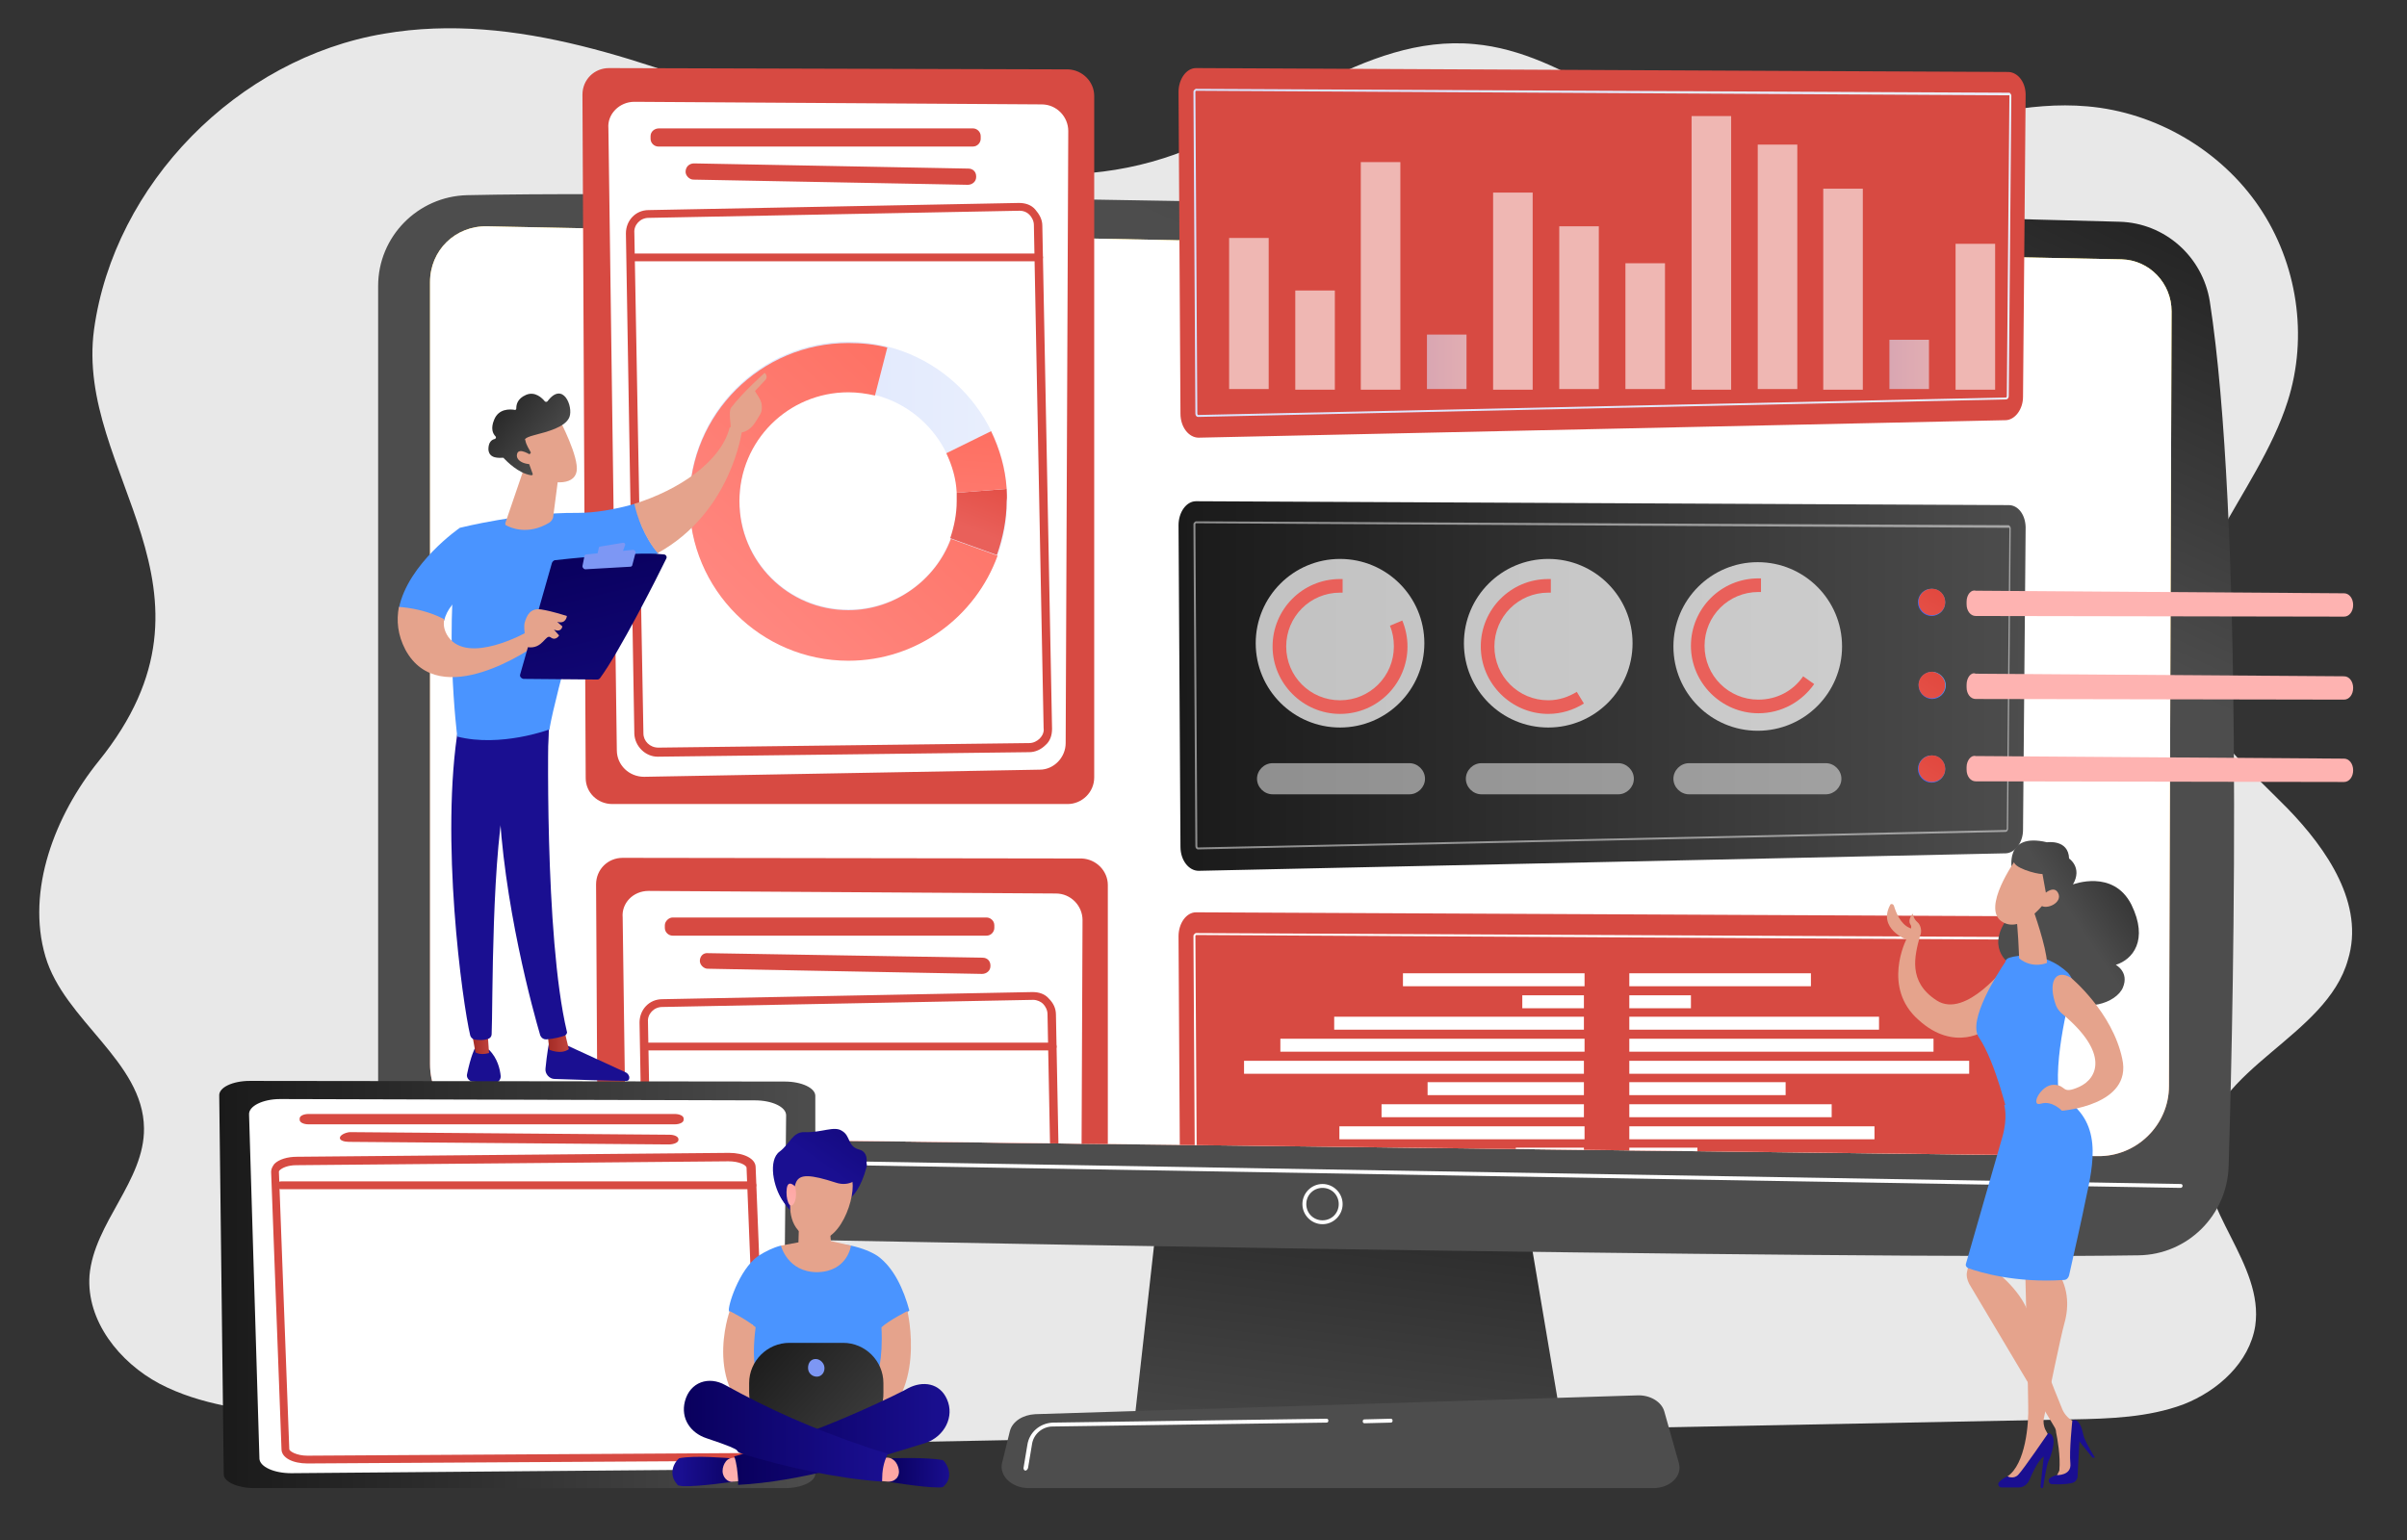<?xml version="1.0" encoding="utf-8"?>
<!-- Generator: Adobe Illustrator 26.0.3, SVG Export Plug-In . SVG Version: 6.00 Build 0)  -->
<svg version="1.1" xmlns="http://www.w3.org/2000/svg" xmlns:xlink="http://www.w3.org/1999/xlink" x="0px" y="0px" width="371.1px"
	 height="237.5px" viewBox="0 0 371.1 237.5" style="enable-background:new 0 0 371.1 237.5;" xml:space="preserve">
<rect x="0" y="0" width="371.1" height="237.5" fill="#333333" stroke="none"/>
<style type="text/css">
	.st0{fill:#E8E8E8;}
	.st1{opacity:0.72;}
	.st2{fill:url(#SVGID_1_);}
	.st3{opacity:0.86;fill:#FFFFFF;}
	.st4{fill:url(#SVGID_00000098216668485924579130000014801694254167568256_);}
	.st5{fill:url(#SVGID_00000146486391752404315940000018240996887578495626_);}
	.st6{fill:url(#SVGID_00000054248817232477139660000014137070038468306571_);}
	.st7{fill:#FFFFFF;}
	.st8{fill:#D74A42;}
	.st9{fill:url(#SVGID_00000101809469148424431600000014621265078342816432_);}
	.st10{opacity:0.6;}
	.st11{fill:url(#SVGID_00000039121557249854458220000013482536528780502701_);}
	.st12{fill:url(#SVGID_00000016771387803126441280000018380913473800109208_);}
	.st13{fill:url(#SVGID_00000067921960199926398200000016554790503268583347_);}
	.st14{opacity:0.5;fill:#FFFFFF;}
	.st15{opacity:0.73;fill:#FFFFFF;}
	.st16{fill:url(#SVGID_00000095310044504463866280000003493463963060600194_);}
	.st17{fill:url(#SVGID_00000081621323171112292500000017501480267827967919_);}
	.st18{fill:url(#SVGID_00000056399428042066054440000015270004461385947028_);}
	.st19{fill:url(#SVGID_00000013915626251301995030000008370385060150438324_);}
	.st20{fill:url(#SVGID_00000165923292118964336400000014032077618889730749_);}
	.st21{fill:url(#SVGID_00000059269302662956491520000014219579529764204470_);}
	.st22{fill:url(#SVGID_00000067232479216475832170000015949595458788543135_);}
	.st23{clip-path:url(#SVGID_00000000187881107435441310000002545964404806491804_);}
	.st24{fill:url(#SVGID_00000003818875744129711220000010333106911694280623_);}
	.st25{fill:url(#SVGID_00000007396203328791490720000016044962775541530773_);}
	.st26{fill:url(#SVGID_00000023976163709138018830000009846530927068356523_);}
	.st27{fill:url(#SVGID_00000128470114870248617220000009252782919633244051_);}
	.st28{fill:url(#SVGID_00000101803281241792304150000012340503976809096880_);}
	.st29{fill:url(#SVGID_00000100350537312354789120000007893846179709149370_);}
	.st30{fill:url(#SVGID_00000128485069601916263370000014600690195405834657_);}
	.st31{fill:url(#SVGID_00000172439614385487117620000009889955331465103295_);}
	.st32{fill:url(#SVGID_00000183250072199920315410000012451683384651816857_);}
	.st33{fill:url(#SVGID_00000025430532412034501250000001725645819141740734_);}
	.st34{fill:#E5A38C;}
	.st35{fill:url(#SVGID_00000130635690420717449170000005521104492643677342_);}
	.st36{fill:#4A94FF;}
	.st37{fill:url(#SVGID_00000087403798255015021570000001944494386449506984_);}
	.st38{fill:url(#SVGID_00000165937322487324958940000012445901426251234959_);}
	.st39{fill:url(#SVGID_00000049184936444781968320000004769247201953371298_);}
	.st40{fill:url(#SVGID_00000081644024217370582490000008377175907840396688_);}
	.st41{fill:url(#SVGID_00000158027243046886895060000015400607517606742207_);}
	.st42{fill:url(#SVGID_00000026863826433784516470000017218749102850759347_);}
	.st43{fill:url(#SVGID_00000125603900596737114990000003445860878246860729_);}
	.st44{fill:url(#SVGID_00000126285840562721585900000005856078238073780124_);}
	.st45{fill:url(#SVGID_00000094611693276688220380000017871663766687412152_);}
	.st46{fill:url(#SVGID_00000176753357680658936180000008864613633648071813_);}
	.st47{fill:#7D97F4;}
	.st48{fill:url(#SVGID_00000132063789323307877470000005916574651767095442_);}
	.st49{fill:url(#SVGID_00000131361001326554199610000015784783793219229830_);}
	.st50{fill:url(#SVGID_00000052809868702431844650000000445300826558151065_);}
	.st51{fill:url(#SVGID_00000008838015981533674560000012462601230619545500_);}
	.st52{fill:url(#SVGID_00000108306137071363776390000017945072632601348490_);}
	.st53{fill:url(#SVGID_00000027591026720043686610000013477986681586918817_);}
	.st54{fill:url(#SVGID_00000032642036642122471370000018194552778826955164_);}
	.st55{fill:url(#SVGID_00000168814403342833072720000015014865117392035992_);}
	.st56{fill:url(#SVGID_00000020370617030221333210000009691037839839153033_);}
	.st57{fill:url(#SVGID_00000173130249529444493380000010694413779169254819_);}
	.st58{fill:url(#SVGID_00000050631451789140108520000018094835707149479063_);}
	.st59{fill:url(#SVGID_00000036234530221321794410000005372338577745518215_);}
</style>
<g id="Background">
</g>
<g id="Illustration">
	<g>
		<path class="st0" d="M352.7,124.7c-6.2-6.3-13.5-12.4-15.4-21C334,89,348.1,76.4,352.7,61.9c3.2-10,1.5-21.3-4.4-30
			c-5.9-8.7-15.9-14.6-26.5-15.5c-18.2-1.6-36.1,10.4-54.1,6.9c-14.4-2.8-25.8-15.2-40.4-16.5c-17.2-1.6-31.5,12.4-47.9,17.6
			c-19.6,6.3-40.9-0.3-60.2-7.5C99.9,9.8,79.6,1.7,59.2,5.2C36.6,9,17.6,28.4,14.5,50.8c-3,22.2,22.2,40,0.7,66.6
			c-6.7,8.3-11.2,19.9-8.2,30.1c2.9,9.9,15.1,16.2,15.2,26.5c0.1,8.1-7.7,14.6-8.4,22.7c-0.5,7,4.6,13.4,10.8,16.7
			c6.3,3.3,13.5,4.1,20.6,4.9l-2.1,2.2c35.6,3.1,71.5,2.4,107.2,1.7c56.4-1.1,112.8-2.2,169.2-3.3c5.8-0.1,11.7-0.3,17.1-2.3
			c5.4-2.1,10.2-6.5,11.1-12.1c1.4-9.6-8.8-17.9-7.9-27.5c1.2-12.3,18.9-17.1,22.2-29C364.6,139.5,358.8,131,352.7,124.7z"/>
		<g class="st1">
			
				<linearGradient id="SVGID_1_" gradientUnits="userSpaceOnUse" x1="5279.934" y1="1809.83" x2="5368.815" y2="1809.83" gradientTransform="matrix(-0.558 -0.83 -0.83 0.558 4743.478 3489.519)">
				<stop  offset="0" style="stop-color:#A737D5"/>
				<stop  offset="1" style="stop-color:#EF497A"/>
			</linearGradient>
			<path class="st2" d="M293.5,14.2c4.7,14.2,28.9,97.7-45.4,134.5c0,0-30.1-50.9,43.3-135C292,13.1,293.2,13.3,293.5,14.2z"/>
			<path class="st3" d="M288.9,28.5c-0.4,4.8-0.8,9.5-1.4,14.3c-0.5,4.7-1.1,9.5-1.7,14.2c-1.2,9.5-2.7,18.9-4.4,28.3
				c-1.8,9.4-3.8,18.7-6.3,28c-1.3,4.6-2.7,9.2-4.3,13.7c-1.6,4.5-3.4,9-5.5,13.3c-0.2,0.3-0.5,0.4-0.9,0.3
				c-0.3-0.2-0.4-0.5-0.3-0.9l0,0l0,0c2.1-4.2,3.9-8.6,5.5-13.1c1.6-4.5,3.1-9,4.3-13.6c2.6-9.2,4.7-18.5,6.5-27.8
				c1.8-9.4,3.3-18.8,4.6-28.2c0.7-4.7,1.2-9.5,1.8-14.2c0.5-4.7,1-9.5,1.4-14.2l0,0c0-0.1,0.1-0.3,0.3-0.2
				C288.8,28.2,289,28.4,288.9,28.5z"/>
		</g>
		<g>
			
				<linearGradient id="SVGID_00000144323441731330222800000002756732245406764170_" gradientUnits="userSpaceOnUse" x1="214.331" y1="163.315" x2="205.913" y2="232.638">
				<stop  offset="0" style="stop-color:#1A1A1A"/>
				<stop  offset="1" style="stop-color:#4D4D4D"/>
			</linearGradient>
			<polygon style="fill:url(#SVGID_00000144323441731330222800000002756732245406764170_);" points="180.6,168.2 174.9,219.1 
				240.7,219.1 232.1,168.2 			"/>
			
				<linearGradient id="SVGID_00000063605338468889145960000008652887609602185908_" gradientUnits="userSpaceOnUse" x1="260.44" y1="-16.735" x2="226.769" y2="56.055">
				<stop  offset="0" style="stop-color:#1A1A1A"/>
				<stop  offset="1" style="stop-color:#4D4D4D"/>
			</linearGradient>
			<path style="fill:url(#SVGID_00000063605338468889145960000008652887609602185908_);" d="M58.3,44.1V171c0,10.4,8.3,19,18.8,19.2
				c46.4,1.2,208.5,4.1,252.6,3.4c7.6-0.1,13.7-6.2,13.9-13.8c0.9-29.5,2.2-100.4-2.9-133.3c-1.1-6.9-6.9-12.1-13.9-12.3
				C288,33.1,116.1,29.1,72,30.1C64.4,30.3,58.3,36.5,58.3,44.1z"/>
			
				<linearGradient id="SVGID_00000007388627331502478770000001110597470265763500_" gradientUnits="userSpaceOnUse" x1="217.539" y1="-3.87" x2="175.732" y2="261.512">
				<stop  offset="0" style="stop-color:#FDF53F"/>
				<stop  offset="1" style="stop-color:#D93C65"/>
			</linearGradient>
			<path style="fill:url(#SVGID_00000007388627331502478770000001110597470265763500_);" d="M66.3,43.5v120.6
				c0,6.1,4.9,11.1,11,11.2l246.1,3c6,0.1,11-4.8,11-10.8l0.4-119.5c0-4.3-3.4-7.9-7.7-8L75.1,34.9C70.2,34.8,66.3,38.6,66.3,43.5z"
				/>
			<path class="st7" d="M336.2,183.2C336.2,183.2,336.2,183.2,336.2,183.2l-269.9-4.6c-0.2,0-0.3-0.1-0.3-0.3c0-0.2,0.1-0.3,0.3-0.3
				l269.9,4.6c0.2,0,0.3,0.1,0.3,0.3C336.5,183,336.4,183.2,336.2,183.2z"/>
			<path class="st7" d="M66.3,43.5v120.6c0,6.1,4.9,11.1,11,11.2l246.1,3c6,0.1,11-4.8,11-10.8l0.4-119.5c0-4.3-3.4-7.9-7.7-8
				L75.1,34.9C70.2,34.8,66.3,38.6,66.3,43.5z"/>
			<g>
				<path class="st7" d="M203.9,188.8c-1.7,0-3.1-1.4-3.1-3.1c0-1.7,1.4-3.1,3.1-3.1c1.7,0,3.1,1.4,3.1,3.1
					C207,187.4,205.6,188.8,203.9,188.8z M203.9,183.2c-1.4,0-2.5,1.1-2.5,2.5c0,1.4,1.1,2.5,2.5,2.5c1.4,0,2.5-1.1,2.5-2.5
					C206.4,184.3,205.3,183.2,203.9,183.2z"/>
			</g>
			<g>
				<path class="st8" d="M309.7,11.1l-125.3-0.6c-1.5,0-2.7,1.7-2.7,3.7l0.3,49.6c0,2.1,1.3,3.7,2.8,3.7l124.5-2.7
					c1.4-0.1,2.6-1.7,2.6-3.6l0.4-46.3C312.4,12.8,311.2,11.2,309.7,11.1z"/>
				
					<linearGradient id="SVGID_00000002358706049500411570000015167465053414020225_" gradientUnits="userSpaceOnUse" x1="183.968" y1="39.001" x2="310.054" y2="39.001">
					<stop  offset="0" style="stop-color:#DAE3FE"/>
					<stop  offset="1" style="stop-color:#E9EFFD"/>
				</linearGradient>
				<path style="fill:url(#SVGID_00000002358706049500411570000015167465053414020225_);" d="M184.7,64.3c-0.2,0-0.4-0.2-0.4-0.5
					L184,14.2c0-0.1,0-0.2,0.1-0.3c0.1-0.1,0.2-0.2,0.3-0.2l125.3,0.6c0.1,0,0.2,0,0.3,0.2c0.1,0.1,0.1,0.2,0.1,0.3l-0.4,46.3
					c0,0.3-0.2,0.5-0.4,0.5h0L184.7,64.3z M184.4,14C184.4,14,184.4,14,184.4,14c-0.1,0.1-0.1,0.1-0.1,0.2l0.3,49.6
					c0,0.1,0.1,0.2,0.1,0.2l124.6-2.7c0,0,0.1-0.1,0.1-0.2l0.4-46.3c0-0.1,0-0.1,0-0.1c0,0,0,0,0,0L184.4,14z"/>
				<g class="st10">
					<rect x="189.5" y="36.7" class="st7" width="6.1" height="23.3"/>
					<rect x="199.7" y="44.8" class="st7" width="6.1" height="15.3"/>
					<rect x="209.8" y="25" class="st7" width="6.1" height="35.1"/>
					
						<linearGradient id="SVGID_00000093866180710040766970000001595883747257321088_" gradientUnits="userSpaceOnUse" x1="220.034" y1="55.832" x2="226.13" y2="55.832">
						<stop  offset="0" style="stop-color:#DAE3FE"/>
						<stop  offset="1" style="stop-color:#E9EFFD"/>
					</linearGradient>
					
						<rect x="220" y="51.6" style="fill:url(#SVGID_00000093866180710040766970000001595883747257321088_);" width="6.1" height="8.4"/>
					<rect x="230.2" y="29.7" class="st7" width="6.1" height="30.4"/>
					<rect x="240.4" y="34.9" class="st7" width="6.1" height="25.1"/>
					<rect x="250.6" y="40.6" class="st7" width="6.1" height="19.4"/>
					<rect x="260.8" y="17.9" class="st7" width="6.1" height="42.2"/>
					<rect x="271" y="22.3" class="st7" width="6.1" height="37.7"/>
					<rect x="281.1" y="29.1" class="st7" width="6.1" height="31"/>
					
						<linearGradient id="SVGID_00000050624493882563219840000011256730888081778096_" gradientUnits="userSpaceOnUse" x1="291.334" y1="56.223" x2="297.43" y2="56.223">
						<stop  offset="0" style="stop-color:#DAE3FE"/>
						<stop  offset="1" style="stop-color:#E9EFFD"/>
					</linearGradient>
					
						<rect x="291.3" y="52.4" style="fill:url(#SVGID_00000050624493882563219840000011256730888081778096_);" width="6.1" height="7.6"/>
					<rect x="301.5" y="37.6" class="st7" width="6.1" height="22.5"/>
				</g>
			</g>
			<g>
				
					<linearGradient id="SVGID_00000162322313386950131680000002975806765259692952_" gradientUnits="userSpaceOnUse" x1="181.674" y1="105.711" x2="312.349" y2="105.711">
					<stop  offset="0" style="stop-color:#1A1A1A"/>
					<stop  offset="1" style="stop-color:#4D4D4D"/>
				</linearGradient>
				<path style="fill:url(#SVGID_00000162322313386950131680000002975806765259692952_);" d="M309.7,77.9l-125.3-0.6
					c-1.5,0-2.7,1.7-2.7,3.7l0.3,49.6c0,2.1,1.3,3.7,2.8,3.7l124.5-2.7c1.4-0.1,2.6-1.7,2.6-3.6l0.4-46.3
					C312.4,79.5,311.2,77.9,309.7,77.9z"/>
				<path class="st14" d="M184.7,131c-0.2,0-0.4-0.2-0.4-0.5L184,80.9c0-0.1,0-0.2,0.1-0.3c0.1-0.1,0.2-0.2,0.3-0.2L309.6,81
					c0.1,0,0.2,0,0.3,0.2c0.1,0.1,0.1,0.2,0.1,0.3l-0.4,46.3c0,0.3-0.2,0.5-0.4,0.5h0L184.7,131z M184.4,80.7
					C184.4,80.7,184.4,80.7,184.4,80.7c-0.1,0.1-0.1,0.1-0.1,0.2l0.3,49.6c0,0.1,0.1,0.2,0.1,0.2l124.6-2.7c0,0,0.1-0.1,0.1-0.2
					l0.4-46.3c0-0.1,0-0.1,0-0.1c0,0,0,0,0,0L184.4,80.7z"/>
				<g>
					<circle class="st15" cx="206.6" cy="99.2" r="13"/>
					<circle class="st15" cx="238.7" cy="99.2" r="13"/>
					<circle class="st15" cx="271" cy="99.7" r="13"/>
					<g>
						
							<linearGradient id="SVGID_00000029727188375423554260000011390622313767829922_" gradientUnits="userSpaceOnUse" x1="318.26" y1="-35.444" x2="268.744" y2="24.471">
							<stop  offset="0" style="stop-color:#E1473D"/>
							<stop  offset="1" style="stop-color:#E9605A"/>
						</linearGradient>
						<path style="fill:url(#SVGID_00000029727188375423554260000011390622313767829922_);" d="M214.3,96.5c0.4,1,0.6,2,0.6,3.2
							c0,4.6-3.7,8.3-8.3,8.3c-4.6,0-8.3-3.7-8.3-8.3c0-4.6,3.7-8.3,8.3-8.3c0.1,0,0.3,0,0.4,0v-2.1c-0.1,0-0.3,0-0.4,0
							c-5.8,0-10.4,4.7-10.4,10.4s4.7,10.4,10.4,10.4c5.8,0,10.4-4.7,10.4-10.4c0-1.4-0.3-2.8-0.8-4L214.3,96.5z"/>
						
							<linearGradient id="SVGID_00000098921628341156148440000000656345791134974123_" gradientUnits="userSpaceOnUse" x1="337.114" y1="-19.862" x2="287.598" y2="40.053">
							<stop  offset="0" style="stop-color:#E1473D"/>
							<stop  offset="1" style="stop-color:#E9605A"/>
						</linearGradient>
						<path style="fill:url(#SVGID_00000098921628341156148440000000656345791134974123_);" d="M243.1,106.7
							c-1.3,0.8-2.8,1.3-4.4,1.3c-4.6,0-8.3-3.7-8.3-8.3c0-4.6,3.7-8.3,8.3-8.3c0.1,0,0.3,0,0.4,0v-2.1c-0.1,0-0.3,0-0.4,0
							c-5.8,0-10.4,4.7-10.4,10.4s4.7,10.4,10.4,10.4c2,0,3.9-0.6,5.5-1.6L243.1,106.7z"/>
						
							<linearGradient id="SVGID_00000141425681115293075050000008310567183296180384_" gradientUnits="userSpaceOnUse" x1="356.599" y1="-3.759" x2="307.082" y2="56.156">
							<stop  offset="0" style="stop-color:#E1473D"/>
							<stop  offset="1" style="stop-color:#E9605A"/>
						</linearGradient>
						<path style="fill:url(#SVGID_00000141425681115293075050000008310567183296180384_);" d="M278,104.3c-1.5,2.2-4,3.6-6.9,3.6
							c-4.6,0-8.3-3.7-8.3-8.3c0-4.6,3.7-8.3,8.3-8.3c0.1,0,0.3,0,0.4,0v-2.1c-0.1,0-0.3,0-0.4,0c-5.8,0-10.4,4.7-10.4,10.4
							s4.7,10.4,10.4,10.4c3.6,0,6.7-1.8,8.6-4.5L278,104.3z"/>
					</g>
					<g>
						<path class="st14" d="M217.3,117.7h-21.1c-1.3,0-2.4,1.1-2.4,2.4c0,1.3,1.1,2.4,2.4,2.4h21.1c1.3,0,2.4-1.1,2.4-2.4
							C219.7,118.8,218.6,117.7,217.3,117.7z"/>
						<path class="st14" d="M249.5,117.7h-21.1c-1.3,0-2.4,1.1-2.4,2.4c0,1.3,1.1,2.4,2.4,2.4h21.1c1.3,0,2.4-1.1,2.4-2.4
							C251.9,118.8,250.8,117.7,249.5,117.7z"/>
						<path class="st14" d="M260.4,122.5h21.1c1.3,0,2.4-1.1,2.4-2.4c0-1.3-1.1-2.4-2.4-2.4h-21.1c-1.3,0-2.4,1.1-2.4,2.4
							C258,121.4,259.1,122.5,260.4,122.5z"/>
					</g>
				</g>
			</g>
			<g>
				<path class="st8" d="M94.4,124h70.2c2.2,0,4.1-1.8,4.1-4.1V14.8c0-2.2-1.8-4-4-4.1l-70.8-0.2c-2.3,0-4.1,1.8-4.1,4.1L90.3,120
					C90.3,122.2,92.1,124,94.4,124z"/>
				<path class="st7" d="M97.8,15.7l62.8,0.4c2.3,0,4.1,1.9,4.1,4.1l-0.4,94.4c0,2.2-1.8,4.1-4,4.1l-61,1.1c-2.3,0-4.2-1.8-4.2-4.1
					l-1.3-95.9C93.6,17.6,95.5,15.7,97.8,15.7z"/>
				<path class="st8" d="M100.3,21v0.4c0,0.7,0.6,1.2,1.2,1.2H150c0.7,0,1.2-0.6,1.2-1.2V21c0-0.7-0.6-1.2-1.2-1.2h-48.4
					C100.9,19.8,100.3,20.3,100.3,21z"/>
				<path class="st8" d="M105.7,26.5L105.7,26.5c0,0.6,0.6,1.2,1.2,1.2l42.3,0.8c0.7,0,1.3-0.5,1.3-1.2v-0.1c0-0.7-0.5-1.2-1.2-1.2
					L107,25.2C106.3,25.2,105.7,25.7,105.7,26.5z"/>
				<path class="st8" d="M101.4,116.7c-1.9,0-3.5-1.6-3.6-3.5L96.5,36c0-2,1.5-3.6,3.5-3.6l57.1-1.1c1,0,1.9,0.3,2.5,1
					s1.1,1.5,1.1,2.5l1.5,77.6c0,1-0.3,1.9-1,2.5c-0.7,0.7-1.6,1.1-2.5,1.1L101.4,116.7C101.5,116.7,101.4,116.7,101.4,116.7z
					 M157.2,32.5C157.2,32.5,157.1,32.5,157.2,32.5L100,33.6c-1.3,0-2.3,1.1-2.2,2.3l0,0l1.4,77.2c0,1.2,1,2.2,2.3,2.2c0,0,0,0,0,0
					l57.2-0.7c0.6,0,1.2-0.3,1.6-0.7c0.4-0.4,0.7-1,0.6-1.6l-1.5-77.6c0-0.6-0.3-1.2-0.7-1.6C158.3,32.7,157.8,32.5,157.2,32.5z"/>
				<path class="st8" d="M160.2,40.3H97.9c-0.4,0-0.6-0.3-0.6-0.6c0-0.4,0.3-0.6,0.6-0.6h62.3c0.4,0,0.6,0.3,0.6,0.6
					C160.8,40,160.5,40.3,160.2,40.3z"/>
				<g>
					
						<linearGradient id="SVGID_00000064323623475994997900000004054625419809037461_" gradientUnits="userSpaceOnUse" x1="106.295" y1="77.248" x2="155.272" y2="77.248">
						<stop  offset="0" style="stop-color:#DAE3FE"/>
						<stop  offset="1" style="stop-color:#E9EFFD"/>
					</linearGradient>
					<path style="fill:url(#SVGID_00000064323623475994997900000004054625419809037461_);" d="M130.8,101.7
						c-13.5,0-24.5-11-24.5-24.5c0-13.5,11-24.5,24.5-24.5c13.5,0,24.5,11,24.5,24.5C155.3,90.8,144.3,101.7,130.8,101.7z
						 M130.8,60.4c-9.3,0-16.8,7.5-16.8,16.8c0,9.3,7.5,16.8,16.8,16.8c9.3,0,16.8-7.5,16.8-16.8C147.6,68,140.1,60.4,130.8,60.4z"
						/>
					
						<linearGradient id="SVGID_00000040576540956465563800000002927659925252714142_" gradientUnits="userSpaceOnUse" x1="154.425" y1="70.985" x2="150.241" y2="81.929">
						<stop  offset="0" style="stop-color:#E1473D"/>
						<stop  offset="1" style="stop-color:#E9605A"/>
					</linearGradient>
					<path style="fill:url(#SVGID_00000040576540956465563800000002927659925252714142_);" d="M155.2,75.4l-7.7,0.6
						c0,0.4,0,0.8,0,1.3c0,2-0.4,3.9-1,5.7l7.2,2.6c0.9-2.6,1.5-5.4,1.5-8.3C155.3,76.6,155.2,76,155.2,75.4z"/>
					
						<linearGradient id="SVGID_00000109719886004578372960000013677013370315516094_" gradientUnits="userSpaceOnUse" x1="147.36" y1="59.301" x2="97.866" y2="112.886">
						<stop  offset="0" style="stop-color:#FE7062"/>
						<stop  offset="1" style="stop-color:#FF928E"/>
					</linearGradient>
					<path style="fill:url(#SVGID_00000109719886004578372960000013677013370315516094_);" d="M130.8,94.1
						c-9.3,0-16.8-7.5-16.8-16.8c0-9.3,7.5-16.8,16.8-16.8c1.4,0,2.8,0.2,4.1,0.5l1.9-7.4c-1.9-0.5-3.9-0.7-6-0.7
						c-13.5,0-24.5,11-24.5,24.5c0,13.5,11,24.5,24.5,24.5c10.6,0,19.6-6.8,23-16.2l-7.2-2.6C144.3,89.4,138,94.1,130.8,94.1z"/>
					
						<linearGradient id="SVGID_00000183230577866626894700000002271310629173472655_" gradientUnits="userSpaceOnUse" x1="150.946" y1="67.318" x2="148.14" y2="104.947">
						<stop  offset="0" style="stop-color:#FE7062"/>
						<stop  offset="1" style="stop-color:#FF928E"/>
					</linearGradient>
					<path style="fill:url(#SVGID_00000183230577866626894700000002271310629173472655_);" d="M147.5,76l7.7-0.6
						c-0.2-3.2-1.1-6.2-2.4-8.9l-6.9,3.4C146.8,71.8,147.4,73.8,147.5,76z"/>
				</g>
			</g>
			<g>
				<defs>
					<path id="SVGID_00000037687527818771407640000011761642101775167930_" d="M66.3,43.5v120.6c0,6.1,4.9,11.1,11,11.2l246.1,3
						c6,0.1,11-4.8,11-10.8l0.4-119.5c0-4.3-3.4-7.9-7.7-8L75.1,34.9C70.2,34.8,66.3,38.6,66.3,43.5z"/>
				</defs>
				<clipPath id="SVGID_00000110470666650128068790000015660641472430250114_">
					<use xlink:href="#SVGID_00000037687527818771407640000011761642101775167930_"  style="overflow:visible;"/>
				</clipPath>
				<g style="clip-path:url(#SVGID_00000110470666650128068790000015660641472430250114_);">
					<path class="st8" d="M96.5,245.7h70.2c2.2,0,4.1-1.8,4.1-4.1V136.5c0-2.2-1.8-4-4-4.1L96,132.3c-2.3,0-4.1,1.8-4.1,4.1
						l0.6,105.4C92.5,243.9,94.3,245.7,96.5,245.7z"/>
					<path class="st7" d="M100,137.4l62.8,0.4c2.3,0,4.1,1.9,4.1,4.1l-0.4,94.4c0,2.2-1.8,4.1-4,4.1l-61,1.1c-2.3,0-4.2-1.8-4.2-4.1
						l-1.3-95.9C95.8,139.3,97.6,137.4,100,137.4z"/>
					<path class="st8" d="M102.5,142.7v0.4c0,0.7,0.6,1.2,1.2,1.2h48.4c0.7,0,1.2-0.6,1.2-1.2v-0.4c0-0.7-0.6-1.2-1.2-1.2h-48.4
						C103.1,141.5,102.5,142.1,102.5,142.7z"/>
					<path class="st8" d="M107.9,148.2L107.9,148.2c0,0.6,0.6,1.2,1.2,1.2l42.3,0.8c0.7,0,1.3-0.5,1.3-1.2v-0.1
						c0-0.7-0.5-1.2-1.2-1.2l-42.3-0.7C108.4,146.9,107.9,147.5,107.9,148.2z"/>
					<path class="st8" d="M103.6,238.4c-1.9,0-3.5-1.6-3.6-3.5l-1.4-77.2c0-2,1.5-3.6,3.5-3.6l57.1-1.1c1,0,1.9,0.3,2.5,1
						c0.7,0.7,1.1,1.5,1.1,2.5l1.5,77.6c0,1-0.3,1.9-1,2.5c-0.7,0.7-1.6,1.1-2.5,1.1L103.6,238.4
						C103.6,238.4,103.6,238.4,103.6,238.4z M159.3,154.2C159.3,154.2,159.3,154.2,159.3,154.2l-57.2,1.1c-1.3,0-2.3,1.1-2.2,2.3
						l0,0l1.4,77.2c0,1.2,1.1,2.3,2.3,2.2l57.2-0.7c0.6,0,1.2-0.3,1.6-0.7c0.4-0.4,0.7-1,0.6-1.6l-1.5-77.6c0-0.6-0.3-1.2-0.7-1.6
						C160.5,154.5,159.9,154.2,159.3,154.2z"/>
					<path class="st8" d="M162.4,162H100c-0.4,0-0.6-0.3-0.6-0.6s0.3-0.6,0.6-0.6h62.3c0.4,0,0.6,0.3,0.6,0.6S162.7,162,162.4,162z"
						/>
				</g>
				<g style="clip-path:url(#SVGID_00000110470666650128068790000015660641472430250114_);">
					<path class="st8" d="M309.7,141.3l-125.3-0.6c-1.5,0-2.7,1.7-2.7,3.7L182,194c0,2.1,1.3,3.7,2.8,3.7l124.5-2.7
						c1.4-0.1,2.6-1.7,2.6-3.6l0.4-46.3C312.4,143,311.2,141.3,309.7,141.3z"/>
					<g>
						<path class="st7" d="M184.7,194.5c-0.2,0-0.4-0.2-0.4-0.5l-0.3-49.6c0-0.1,0-0.2,0.1-0.3c0.1-0.1,0.2-0.2,0.3-0.2l125.3,0.6
							c0.1,0,0.2,0,0.3,0.2c0.1,0.1,0.1,0.2,0.1,0.3l-0.4,46.3c0,0.3-0.2,0.5-0.4,0.5h0L184.7,194.5z M184.4,144.2
							C184.4,144.2,184.4,144.2,184.4,144.2c-0.1,0.1-0.1,0.1-0.1,0.2l0.3,49.6c0,0.1,0.1,0.2,0.1,0.2l124.6-2.7
							c0,0,0.1-0.1,0.1-0.2l0.4-46.3c0-0.1,0-0.1,0-0.1c0,0,0,0,0,0L184.4,144.2z"/>
					</g>
					<g>
						<rect x="215.3" y="187.1" class="st7" width="28.9" height="2"/>
						<rect x="225.2" y="183.7" class="st7" width="19" height="2"/>
						<rect x="200.6" y="180.4" class="st7" width="43.6" height="2"/>
						<rect x="233.7" y="177" class="st7" width="10.5" height="2"/>
						<rect x="206.5" y="173.7" class="st7" width="37.8" height="2"/>
						<rect x="213" y="170.3" class="st7" width="31.2" height="2"/>
						<rect x="220.1" y="166.9" class="st7" width="24.1" height="2"/>
						<rect x="191.8" y="163.6" class="st7" width="52.4" height="2"/>
						<rect x="197.4" y="160.2" class="st7" width="46.9" height="2"/>
						<rect x="205.7" y="156.8" class="st7" width="38.5" height="2"/>
						<rect x="234.7" y="153.5" class="st7" width="9.5" height="2"/>
						<rect x="216.3" y="150.1" class="st7" width="28" height="2"/>
					</g>
					<g>
						<rect x="251.2" y="187.1" class="st7" width="28.9" height="2"/>
						<rect x="251.2" y="183.7" class="st7" width="19" height="2"/>
						<rect x="251.2" y="180.4" class="st7" width="43.6" height="2"/>
						<rect x="251.2" y="177" class="st7" width="10.5" height="2"/>
						<rect x="251.2" y="173.7" class="st7" width="37.8" height="2"/>
						<rect x="251.2" y="170.3" class="st7" width="31.2" height="2"/>
						<rect x="251.2" y="166.9" class="st7" width="24.1" height="2"/>
						<rect x="251.2" y="163.6" class="st7" width="52.4" height="2"/>
						<rect x="251.2" y="160.2" class="st7" width="46.9" height="2"/>
						<rect x="251.2" y="156.8" class="st7" width="38.5" height="2"/>
						<rect x="251.2" y="153.5" class="st7" width="9.5" height="2"/>
						<rect x="251.2" y="150.1" class="st7" width="28" height="2"/>
					</g>
				</g>
			</g>
			<g>
				<g>
					
						<linearGradient id="SVGID_00000075148416528180840700000009109388263155578531_" gradientUnits="userSpaceOnUse" x1="307.68" y1="116.316" x2="301.197" y2="122.624" gradientTransform="matrix(1 6.600000e-03 -6.600000e-03 1 -5.591 -28.827)">
						<stop  offset="0" style="stop-color:#53D8FF"/>
						<stop  offset="1" style="stop-color:#3840F7"/>
					</linearGradient>
					<circle style="fill:url(#SVGID_00000075148416528180840700000009109388263155578531_);" cx="297.8" cy="92.9" r="2.1"/>
					
						<linearGradient id="SVGID_00000066477351529338023400000013713035266087454082_" gradientUnits="userSpaceOnUse" x1="305.779" y1="117.332" x2="297.368" y2="130.039" gradientTransform="matrix(1 6.600000e-03 -6.600000e-03 1 -5.591 -28.827)">
						<stop  offset="0" style="stop-color:#E1473D"/>
						<stop  offset="1" style="stop-color:#E9605A"/>
					</linearGradient>
					<path style="fill:url(#SVGID_00000066477351529338023400000013713035266087454082_);" d="M299.9,92.9c0,1.1-0.9,2-2.1,2
						c-1.1,0-2-0.9-2-2.1c0-1.1,0.9-2,2.1-2C299,90.8,299.9,91.7,299.9,92.9z"/>
				</g>
				<g>
					
						<linearGradient id="SVGID_00000085929971273312271770000000513497657095041722_" gradientUnits="userSpaceOnUse" x1="307.764" y1="129.172" x2="301.282" y2="135.48" gradientTransform="matrix(1 6.600000e-03 -6.600000e-03 1 -5.591 -28.827)">
						<stop  offset="0" style="stop-color:#53D8FF"/>
						<stop  offset="1" style="stop-color:#3840F7"/>
					</linearGradient>
					<path style="fill:url(#SVGID_00000085929971273312271770000000513497657095041722_);" d="M300,105.7c0,1.2-1,2.1-2.1,2.1
						c-1.2,0-2.1-1-2.1-2.1c0-1.2,1-2.1,2.1-2.1C299,103.6,300,104.6,300,105.7z"/>
					
						<linearGradient id="SVGID_00000019663400126671414760000012567061677826020267_" gradientUnits="userSpaceOnUse" x1="305.864" y1="130.188" x2="297.453" y2="142.895" gradientTransform="matrix(1 6.600000e-03 -6.600000e-03 1 -5.591 -28.827)">
						<stop  offset="0" style="stop-color:#E1473D"/>
						<stop  offset="1" style="stop-color:#E9605A"/>
					</linearGradient>
					<path style="fill:url(#SVGID_00000019663400126671414760000012567061677826020267_);" d="M299.9,105.7c0,1.1-0.9,2-2.1,2
						c-1.1,0-2-0.9-2-2.1c0-1.1,0.9-2,2.1-2C299,103.7,299.9,104.6,299.9,105.7z"/>
				</g>
				<g>
					
						<linearGradient id="SVGID_00000165928908266427967290000005660656079219416456_" gradientUnits="userSpaceOnUse" x1="307.849" y1="142.027" x2="301.367" y2="148.335" gradientTransform="matrix(1 6.600000e-03 -6.600000e-03 1 -5.591 -28.827)">
						<stop  offset="0" style="stop-color:#53D8FF"/>
						<stop  offset="1" style="stop-color:#3840F7"/>
					</linearGradient>
					<circle style="fill:url(#SVGID_00000165928908266427967290000005660656079219416456_);" cx="297.8" cy="118.6" r="2.1"/>
					
						<linearGradient id="SVGID_00000132801278615109448470000017438072144751327129_" gradientUnits="userSpaceOnUse" x1="305.949" y1="143.043" x2="297.538" y2="155.751" gradientTransform="matrix(1 6.600000e-03 -6.600000e-03 1 -5.591 -28.827)">
						<stop  offset="0" style="stop-color:#E1473D"/>
						<stop  offset="1" style="stop-color:#E9605A"/>
					</linearGradient>
					<path style="fill:url(#SVGID_00000132801278615109448470000017438072144751327129_);" d="M299.9,118.6c0,1.1-0.9,2-2.1,2
						c-1.1,0-2-0.9-2-2.1c0-1.1,0.9-2,2.1-2C299,116.5,299.9,117.4,299.9,118.6z"/>
				</g>
				
					<linearGradient id="SVGID_00000034090500650791670620000003046964703727081657_" gradientUnits="userSpaceOnUse" x1="332.288" y1="18.503" x2="332.784" y2="68.515">
					<stop  offset="0" style="stop-color:#FF928E"/>
					<stop  offset="1" style="stop-color:#FEB3B1"/>
				</linearGradient>
				<path style="fill:url(#SVGID_00000034090500650791670620000003046964703727081657_);" d="M303.2,92.8l0,0.4c0,1,0.6,1.8,1.4,1.8
					l56.8,0.1c0.8,0,1.4-0.8,1.4-1.8l0,0c0-1-0.6-1.8-1.4-1.8l-56.8-0.4C303.9,90.9,303.2,91.7,303.2,92.8z"/>
				
					<linearGradient id="SVGID_00000083070482900287048800000012052481736334937235_" gradientUnits="userSpaceOnUse" x1="332.162" y1="18.504" x2="332.657" y2="68.516">
					<stop  offset="0" style="stop-color:#FF928E"/>
					<stop  offset="1" style="stop-color:#FEB3B1"/>
				</linearGradient>
				<path style="fill:url(#SVGID_00000083070482900287048800000012052481736334937235_);" d="M303.2,105.6l0,0.4
					c0,1,0.6,1.8,1.4,1.8l56.8,0.1c0.8,0,1.4-0.8,1.4-1.8l0,0c0-1-0.6-1.8-1.4-1.8l-56.8-0.4C303.9,103.6,303.2,104.5,303.2,105.6z"
					/>
				
					<linearGradient id="SVGID_00000016040645813577912680000012292154336834465193_" gradientUnits="userSpaceOnUse" x1="332.035" y1="18.505" x2="332.53" y2="68.517">
					<stop  offset="0" style="stop-color:#FF928E"/>
					<stop  offset="1" style="stop-color:#FEB3B1"/>
				</linearGradient>
				<path style="fill:url(#SVGID_00000016040645813577912680000012292154336834465193_);" d="M303.2,118.3l0,0.4
					c0,1,0.6,1.8,1.4,1.8l56.8,0.1c0.8,0,1.4-0.8,1.4-1.8l0,0c0-1-0.6-1.8-1.4-1.8l-56.8-0.4C303.9,116.4,303.2,117.3,303.2,118.3z"
					/>
			</g>
			<g>
				
					<linearGradient id="SVGID_00000003096624844074815240000004560795455620189353_" gradientUnits="userSpaceOnUse" x1="226.479" y1="131.019" x2="218.061" y2="171.623">
					<stop  offset="0" style="stop-color:#1A1A1A"/>
					<stop  offset="1" style="stop-color:#4D4D4D"/>
				</linearGradient>
				<path style="fill:url(#SVGID_00000003096624844074815240000004560795455620189353_);" d="M254.9,229.5h-96.3
					c-2.6,0-4.6-1.9-4.1-3.9l1.2-4.9c0.4-1.5,2-2.5,3.9-2.6l92.8-2.9c2-0.1,3.8,1,4.2,2.5l2.2,7.8
					C259.5,227.6,257.5,229.5,254.9,229.5z"/>
				<path class="st7" d="M210.4,219.5c-0.2,0-0.3-0.1-0.3-0.3c0-0.2,0.1-0.3,0.3-0.3l4-0.1c0.2,0,0.3,0.1,0.3,0.3
					c0,0.2-0.1,0.3-0.3,0.3L210.4,219.5C210.4,219.5,210.4,219.5,210.4,219.5z"/>
				<path class="st7" d="M158.1,226.8C158.1,226.8,158,226.8,158.1,226.8c-0.2,0-0.3-0.2-0.3-0.4l0.6-3.6c0.3-1.9,1.9-3.3,3.9-3.4
					l42.2-0.6c0.2,0,0.3,0.1,0.3,0.3c0,0.2-0.1,0.3-0.3,0.3l-42.2,0.6c-1.6,0-3,1.2-3.2,2.8l-0.6,3.6
					C158.4,226.7,158.2,226.8,158.1,226.8z"/>
			</g>
		</g>
		<g>
			<path class="st34" d="M291.4,139.6c0.1-0.3,0.5-0.2,0.6,0.1c0.3,1,1,2.8,2.4,3.4c0.1,0,0.1,0.1,0.2,0.1c0.1-0.2,0.1-0.4-0.1-0.7
				c-0.4-0.7,0.4-1.6,0.4-1.6s0.1,0.8,0.7,1.3c0.5,0.4,0.8,1.4,0.4,2.2c-0.8,3-1.9,7,2.6,9.9c4.5,2.9,10.8-5.5,10.8-5.5l-3.1,10
				c0,0-4.9,3.6-10.5-1.5c-5.7-5-1.9-12.4-1.9-12.4S289.5,143.2,291.4,139.6z"/>
			
				<linearGradient id="SVGID_00000062889840059111737280000000707361970404603554_" gradientUnits="userSpaceOnUse" x1="-7990.966" y1="1216.414" x2="-8004.205" y2="1232.145" gradientTransform="matrix(0.96 0.279 -0.279 0.96 8349.284 1194.714)">
				<stop  offset="0" style="stop-color:#1A1A1A"/>
				<stop  offset="1" style="stop-color:#4D4D4D"/>
			</linearGradient>
			<path style="fill:url(#SVGID_00000062889840059111737280000000707361970404603554_);" d="M310.2,134.2c0,0-1.3-5.9,5.4-4.3
				c0,0,3.3-0.5,3.4,2.5c0,0,2.1,1.4,0.6,4c0,0,6.2-2.4,9,3.1c2.7,5.5,0.2,8.5-2.4,9.3c0,0,2.1,1.1,1.1,3.5c-1,2.4-6.1,4.1-9.1,1.2
				c0,0-8.5,1.1-8.4-4.9c0,0-4-2.6,0.2-7.6C314.1,135.9,310.2,134.2,310.2,134.2z"/>
			<path class="st36" d="M309.8,147.7c1.3-0.4,5.3-1.1,9,2.3c0.6,0.6,0.9,1.5,0.7,2.3c-1,3.7-3.6,14.6-1.3,19.3c0,0-4.1,4.5-8.5,0.9
				c0,0-2-8.7-4.6-12.5c-1.8-2.6,2.9-9.9,4.1-11.7C309.2,148,309.5,147.8,309.8,147.7z"/>
			<path class="st34" d="M313.5,140.4c0,0,2,5.6,2.1,8.1c0,0-2.2,1-4.3-0.7c0,0-0.2-5.6-0.5-6.6L313.5,140.4z"/>
			<path class="st34" d="M310.7,132.7c0,0-5.2,7.3-2.1,9.4s6.8-3.1,6.8-3.1s1.2-4-0.1-5.3C314.1,132.4,310.7,132.7,310.7,132.7z"/>
			
				<linearGradient id="SVGID_00000162315211880889545500000010937719838097932183_" gradientUnits="userSpaceOnUse" x1="-7997.307" y1="1211.078" x2="-8010.545" y2="1226.809" gradientTransform="matrix(0.96 0.279 -0.279 0.96 8349.284 1194.714)">
				<stop  offset="0" style="stop-color:#1A1A1A"/>
				<stop  offset="1" style="stop-color:#4D4D4D"/>
			</linearGradient>
			<path style="fill:url(#SVGID_00000162315211880889545500000010937719838097932183_);" d="M313.2,131c0,0-2.4,0.6-2.7,1.7
				c-0.3,1.1,3.4,2.1,4.4,2.1l0.8,4.4c0,0,2.5-4.1,1.5-6.5C316.2,130.3,313.2,131,313.2,131z"/>
			<path class="st34" d="M314.5,138.5c0,0,2-2.3,2.8-0.8c0.8,1.5-1.8,2.7-2.7,1.9L314.5,138.5z"/>
			<path class="st34" d="M304.4,190.8c0,0.4-0.7,3.5-1.1,5.2c-0.2,0.7,0,1.4,0.3,2l13.1,22c0.2,0.3,0.3,0.6,0.3,0.9
				c0.2,1,0.7,3.6,0.5,5.9l-0.7,1.4l2.9-0.7l0.6-7.9l-0.8-0.5c-0.7-0.4-1.3-1.1-1.6-1.9c-1.2-2.9-4.1-10.2-4.9-13.8
				c-0.9-4.1-5.4-7.4-5.4-7.4l0.8-1.9L304.4,190.8z"/>
			
				<linearGradient id="SVGID_00000088826165407530688750000017910075940887201440_" gradientUnits="userSpaceOnUse" x1="329.866" y1="208.092" x2="325.465" y2="215.244">
				<stop  offset="0" style="stop-color:#09005D"/>
				<stop  offset="1" style="stop-color:#1A0F91"/>
			</linearGradient>
			<path style="fill:url(#SVGID_00000088826165407530688750000017910075940887201440_);" d="M323,224.8c0,0-1.6-2.5-1.8-3.5
				c-0.2-1-0.7-2.7-1.7-2.2c0,0-0.5,4.7-0.3,6.6c0.2,1.9-2.1,1.8-2.1,1.8s-0.6,0.1-1.1,0.5c-0.3,0.3-0.1,0.9,0.4,0.9
				c0.7,0,1.9,0.1,3.1-0.2c0.4-0.1,0.7-0.4,0.8-0.9l0.3-5.5l2,2.5L323,224.8z"/>
			<path class="st34" d="M312.2,194.3c0,0,0.5,19.7,0.5,22.5c0.1,2.8-0.4,9-3.2,10.9l1.2,0.9c0,0,1.5-1.3,3-3.8
				c1.7-2.8,2.2-3.3,2.2-3.3l-0.6-1.1c-0.2-0.5-0.3-1.1-0.2-1.6c0.6-2.9,2.6-12.7,3.2-14.8c0.7-2.5,0.7-5.8-1.6-8.6
				C314.5,192.6,312.2,194.3,312.2,194.3z"/>
			
				<linearGradient id="SVGID_00000157298102057675221340000008794940902078907813_" gradientUnits="userSpaceOnUse" x1="324.325" y1="203.759" x2="318.824" y2="214.652">
				<stop  offset="0" style="stop-color:#09005D"/>
				<stop  offset="1" style="stop-color:#1A0F91"/>
			</linearGradient>
			<path style="fill:url(#SVGID_00000157298102057675221340000008794940902078907813_);" d="M314.8,229.5c0.1,0,0.2-0.1,0.2-0.1
				c0.1-0.7,0.5-3.3,0.8-4c0.4-0.8,1.6-4.1,0-4.4c0,0-3.9,5.7-4.6,6.4c-0.7,0.8-1.7,0.3-1.7,0.3s-0.7,0.2-1.3,0.9
				c-0.3,0.3,0,0.8,0.4,0.8l2.6,0c0.8,0,1.4-0.5,1.7-1.2c0.5-1.1,1.2-2.8,2.2-3.6l-0.5,4.6C314.6,229.4,314.7,229.5,314.8,229.5
				L314.8,229.5z"/>
			<path class="st36" d="M309,170.4c0,0,0.6,1.9-0.3,5l-5.6,19.5c-0.1,0.3,0.1,0.6,0.4,0.7c1.7,0.6,7.2,2.3,14.7,1.8
				c0.4,0,0.7-0.3,0.8-0.7c0.5-2.2,2.2-9.8,2.5-11.4c1.3-6,2.8-12.4-3.7-16.2C314.7,170.4,311.9,171.1,309,170.4z"/>
			<path class="st34" d="M319.3,150.8c0,0,6.4,5.3,7.9,12.5c1.6,7.2-9.3,8-9.3,8s-1.5-1.6-3.2-1.1c-1.8,0.6-0.1-2.9,1.9-2.9
				c2.1,0,1.1,1.6,4,0.3c2.8-1.3,4.6-5.2-2.6-11.2c-0.4-0.3-0.8-0.8-1-1.3C315.7,151.6,316.8,149.3,319.3,150.8z"/>
		</g>
		<g>
			
				<linearGradient id="SVGID_00000168813001557631122820000000587715853086347922_" gradientUnits="userSpaceOnUse" x1="117.277" y1="129.605" x2="99.701" y2="152.132">
				<stop  offset="0" style="stop-color:#09005D"/>
				<stop  offset="1" style="stop-color:#1A0F91"/>
			</linearGradient>
			<path style="fill:url(#SVGID_00000168813001557631122820000000587715853086347922_);" d="M84.7,160.5c0,0-0.4,2.1-0.6,4.3
				c-0.1,0.8,0.6,1.6,1.4,1.6c2.8,0.1,8.9,0.3,11.1,0.3c0.3,0,0.5-0.3,0.4-0.7l0,0c-0.1-0.3-0.3-0.5-0.5-0.6l-10-4.6L84.7,160.5z"/>
			
				<linearGradient id="SVGID_00000098206743188926185240000008767949046237300610_" gradientUnits="userSpaceOnUse" x1="84.387" y1="160.528" x2="87.644" y2="160.528">
				<stop  offset="0" style="stop-color:#A22B25"/>
				<stop  offset="1" style="stop-color:#C0423C"/>
			</linearGradient>
			<path style="fill:url(#SVGID_00000098206743188926185240000008767949046237300610_);" d="M84.4,159.3l0.3,2.6c0,0,1.8,0.8,3-0.1
				l-0.7-2.9L84.4,159.3z"/>
			
				<linearGradient id="SVGID_00000081629269102513014970000012134203202616542085_" gradientUnits="userSpaceOnUse" x1="138.453" y1="100.626" x2="104.782" y2="121.423">
				<stop  offset="0" style="stop-color:#09005D"/>
				<stop  offset="1" style="stop-color:#1A0F91"/>
			</linearGradient>
			<path style="fill:url(#SVGID_00000081629269102513014970000012134203202616542085_);" d="M84.6,110.9c-0.1,0.7-0.7,33.5,2.8,48.2
				c0.1,0.2-0.1,0.5-0.3,0.6c-0.5,0.2-1.6,0.5-2.9,0.6c-0.4,0-0.7-0.2-0.9-0.6c-1-3.4-5.8-20.5-6.4-36.9c-0.7-18.3,0-0.6,0-0.6
				l0.4-11.3L84.6,110.9z"/>
			
				<linearGradient id="SVGID_00000026845928244363604410000016520048930722797714_" gradientUnits="userSpaceOnUse" x1="107.789" y1="122.203" x2="90.213" y2="144.729">
				<stop  offset="0" style="stop-color:#09005D"/>
				<stop  offset="1" style="stop-color:#1A0F91"/>
			</linearGradient>
			<path style="fill:url(#SVGID_00000026845928244363604410000016520048930722797714_);" d="M73.2,161.7c0,0-0.6,1.1-1.2,4
				c-0.1,0.5,0.3,1,0.8,1.1c0.9,0.1,2.4,0.2,3.5,0.2c0.5,0,0.9-0.5,0.9-1c-0.1-1.1-0.5-2.8-1.8-4.1L73.2,161.7z"/>
			
				<linearGradient id="SVGID_00000008834525057662710590000011459127250771224767_" gradientUnits="userSpaceOnUse" x1="72.648" y1="160.361" x2="75.46" y2="160.361">
				<stop  offset="0" style="stop-color:#A22B25"/>
				<stop  offset="1" style="stop-color:#C0423C"/>
			</linearGradient>
			<path style="fill:url(#SVGID_00000008834525057662710590000011459127250771224767_);" d="M72.6,158.4l0.7,3.9
				c0,0,0.7,0.5,2.1,0.1l-0.3-4.2L72.6,158.4z"/>
			
				<linearGradient id="SVGID_00000166638609787566628690000007721632649807372460_" gradientUnits="userSpaceOnUse" x1="136.26" y1="97.074" x2="102.588" y2="117.871">
				<stop  offset="0" style="stop-color:#09005D"/>
				<stop  offset="1" style="stop-color:#1A0F91"/>
			</linearGradient>
			<path style="fill:url(#SVGID_00000166638609787566628690000007721632649807372460_);" d="M70.7,111.9
				c-2.9,17.3,0.6,42.8,1.8,47.8c0.1,0.3,0.3,0.5,0.6,0.6c0.5,0.1,1.4,0.2,2.2-0.1c0.3-0.1,0.5-0.4,0.5-0.7c0.2-4-0.1-28.8,2.5-38.6
				c0.1-0.5,0.4-0.9,0.9-1.2l5.2-3.7l0.4-6L70.7,111.9z"/>
			<g>
				<path class="st36" d="M89,79.1c-8.6-0.1-18.1,2.3-18.1,2.3c-2.6,15-0.4,32.2-0.4,32.2c6.7,1.7,14.2-1.1,14.2-1.1
					c1.1-6.3,6.3-23.9,6.3-23.9c4.2-0.5,7.7-1.7,10.5-3.3c-2.2-2.5-3.2-5.7-3.6-7.6C94.7,78.6,91.7,79.1,89,79.1z"/>
				<path class="st34" d="M114.4,66.4c-0.8-1-1.9-0.5-1.9-0.5c-1.3,5.3-7.9,9.7-14.7,11.8c0.4,1.9,1.5,5.1,3.6,7.6
					C112.8,79,114.4,66.4,114.4,66.4z"/>
			</g>
			<g>
				<path class="st34" d="M114.2,66.7c0.1,0.3-0.9,0.7-1.5-0.4c0-0.6-0.4-2.9,0-3.4c1.8-2.4,5.2-5.4,5.2-5.4
					c0.6,0.6,0.1,1.1,0.1,1.1l-1.6,1.7c0.3,0.6,0.8,1.1,1,1.9c0.1,0.6,0.1,1.2-0.2,1.7c-0.3,0.5-0.7,1.2-1.1,1.7
					C115.2,66.7,114.2,66.7,114.2,66.7z"/>
				<path class="st34" d="M115.5,61.5l-1.5,1.3l-0.5,1.3l1.3,1.5c0,0,0.5-2.5,0.8-3.1C116,61.9,115.9,61.6,115.5,61.5z"/>
			</g>
			<path class="st36" d="M74.2,89.7l-3.3-8.3c0,0-8,5.5-9.4,12.4c1.5,0.1,4.3,0.5,7,1.9C69.1,92.4,74.2,89.7,74.2,89.7z"/>
			<path class="st34" d="M81.2,97.5c0,0-9,5.1-12.1,0.7c-0.6-0.9-0.8-1.8-0.6-2.7c-2.7-1.4-5.5-1.8-7-1.9c-0.4,2.1-0.2,4.3,1,6.6
				c5.3,9.8,19.8-0.5,19.8-0.5L81.2,97.5z"/>
			<g>
				
					<linearGradient id="SVGID_00000049217704201138939650000009745356389044655022_" gradientUnits="userSpaceOnUse" x1="88.807" y1="84.151" x2="100.386" y2="132.398">
					<stop  offset="0" style="stop-color:#09005D"/>
					<stop  offset="1" style="stop-color:#1A0F91"/>
				</linearGradient>
				<path style="fill:url(#SVGID_00000049217704201138939650000009745356389044655022_);" d="M80.2,104l4.9-17.2
					c0.1-0.2,0.2-0.3,0.4-0.4c0.9-0.1,3.5-0.4,6.5-0.6c3.6-0.3,7.8-0.6,10.3-0.3c0.4,0,0.6,0.4,0.4,0.7c-1.4,2.9-7.3,14.5-10.2,18.4
					c-0.1,0.1-0.2,0.2-0.4,0.2l-11.4-0.1C80.3,104.6,80.1,104.3,80.2,104z"/>
				<path class="st47" d="M92.5,84.3l3.6-0.6c0.2,0,0.3,0.2,0.3,0.3L96,85.1c0,0.1-0.1,0.2-0.2,0.2l-3.4,0.5c-0.2,0-0.3-0.1-0.3-0.3
					l0.2-0.9C92.3,84.4,92.4,84.3,92.5,84.3z"/>
				<path class="st47" d="M89.8,87.3l0.3-1.5c0-0.2,0.2-0.3,0.3-0.3l7.2-0.7c0.2,0,0.4,0.2,0.4,0.4l-0.5,1.9c0,0.2-0.2,0.3-0.3,0.3
					l-7,0.4C89.9,87.7,89.8,87.5,89.8,87.3z"/>
				<path class="st34" d="M81.3,99.8c0,0-0.7-2.8-0.4-3.8c0.3-1,0.8-2.3,2.6-2c1.8,0.3,3.9,1,3.9,1s-0.1,1.3-1.5,0.9l0.8,0.7
					c0,0-0.1,1-1.3,0.5l0.8,0.9c0,0-0.5,0.9-1.3,0.3C84.1,97.7,83.7,100.2,81.3,99.8z"/>
			</g>
			<path class="st34" d="M80.6,72.8l-2.7,7.9c0,0.1,0,0.3,0.1,0.3c0.7,0.4,3.4,1.6,6.7-0.4c0.3-0.2,0.6-0.6,0.6-1l0.9-6.9H80.6z"/>
			<g>
				<path class="st34" d="M86.3,64.8c0,0,3,5.7,2.6,7.9c-0.4,2.3-4.1,2.1-7.4,0.3l-2.3-6.1L86.3,64.8z"/>
				
					<linearGradient id="SVGID_00000026853676168179182230000005110665037676200612_" gradientUnits="userSpaceOnUse" x1="-5929.291" y1="-2051.887" x2="-5926.689" y2="-2037.043" gradientTransform="matrix(0.746 -0.666 0.666 0.746 5863.457 -2357.762)">
					<stop  offset="0" style="stop-color:#1A1A1A"/>
					<stop  offset="1" style="stop-color:#4D4D4D"/>
				</linearGradient>
				<path style="fill:url(#SVGID_00000026853676168179182230000005110665037676200612_);" d="M81.7,70c0.1-0.1,0.2-0.2,0.1-0.3
					c-0.2-0.4-0.7-1.1-0.8-1.8c0,0-0.5-0.3,1.4-0.8c1.9-0.5,4.8-1.2,5.4-2.8c0.6-1.6-1-5.6-3.4-2.4c-0.1,0.1-0.3,0.1-0.4,0
					c-0.4-0.5-1.5-1.6-2.9-1c-1.4,0.6-1.5,1.6-1.5,2.1c0,0.1-0.1,0.3-0.3,0.2c-0.7-0.1-2.4-0.2-3.1,1.5c-0.6,1.4-0.2,2.2,0.2,2.6
					c0.1,0.1,0.1,0.3-0.1,0.4c-0.5,0.1-1,0.5-1,1.6c0.1,1.5,1.7,1.3,2.2,1.3c0.1,0,0.2,0,0.2,0.1c0.4,0.4,2.2,2.3,4.2,2.6
					c0.2,0,0.3-0.1,0.2-0.3l-0.9-2.5c0-0.1,0-0.2,0.1-0.3L81.7,70z"/>
				<path class="st34" d="M82,70.3c0,0-2.1-1.5-2.3-0.2c-0.2,1.2,1.9,1.8,3,1.3L82,70.3z"/>
			</g>
		</g>
		<g>
			
				<linearGradient id="SVGID_00000036931451798941181080000004628316095775168911_" gradientUnits="userSpaceOnUse" x1="33.783" y1="198.073" x2="125.765" y2="198.073">
				<stop  offset="0" style="stop-color:#1A1A1A"/>
				<stop  offset="1" style="stop-color:#4D4D4D"/>
			</linearGradient>
			<path style="fill:url(#SVGID_00000036931451798941181080000004628316095775168911_);" d="M39.2,229.5H121c2.6,0,4.7-1,4.7-2.2
				V169c0-1.2-2.1-2.2-4.7-2.2l-82.5-0.1c-2.6,0-4.8,1-4.7,2.3l0.7,58.4C34.5,228.5,36.6,229.5,39.2,229.5z"/>
			<path class="st7" d="M43.2,169.5l73.2,0.2c2.6,0,4.8,1,4.8,2.3l-0.5,52.3c0,1.2-2.1,2.2-4.7,2.3l-71.1,0.6c-2.7,0-4.8-1-4.9-2.2
				l-1.6-53.1C38.3,170.6,40.5,169.5,43.2,169.5z"/>
			<path class="st8" d="M46.2,172.5v0.2c0,0.4,0.6,0.7,1.4,0.7H104c0.8,0,1.4-0.3,1.4-0.7v-0.2c0-0.4-0.6-0.7-1.4-0.7H47.6
				C46.8,171.8,46.2,172.1,46.2,172.5z"/>
			<path class="st8" d="M52.4,175.5L52.4,175.5c0,0.4,0.7,0.6,1.4,0.6l49.3,0.4c0.8,0,1.5-0.3,1.5-0.7v-0.1c0-0.4-0.6-0.7-1.4-0.7
				l-49.3-0.4C53.1,174.7,52.4,175.1,52.4,175.5z"/>
			<g>
				<path class="st8" d="M47.4,225.7c-2.3,0-4-0.9-4-2.2l-1.6-42.8c0-0.4,0.2-0.8,0.5-1.2c0.7-0.7,2-1.1,3.5-1.1l66.6-0.6
					c2.3,0,4.1,0.9,4.1,2.2l1.7,43c0,0.4-0.1,0.8-0.5,1.2c-0.7,0.7-2,1.1-3.5,1.1L47.4,225.7C47.4,225.7,47.4,225.7,47.4,225.7z
					 M43,180.7l1.6,42.8c0,0.3,1.1,1,2.8,1c0,0,0,0,0,0l66.7-0.4c1.3,0,2.3-0.4,2.6-0.8c0-0.1,0.1-0.1,0.1-0.2l-1.7-43
					c0-0.4-1.1-1-2.8-1l-66.6,0.6c-1.3,0-2.2,0.4-2.6,0.8C43.1,180.5,43,180.6,43,180.7L43,180.7z"/>
			</g>
			<path class="st8" d="M115.9,183.4H43.3c-0.4,0-0.6-0.3-0.6-0.6c0-0.4,0.3-0.6,0.6-0.6h72.7c0.4,0,0.6,0.3,0.6,0.6
				C116.6,183.1,116.3,183.4,115.9,183.4z"/>
		</g>
		<g>
			<g>
				
					<linearGradient id="SVGID_00000052815178571177341400000008324291693818385079_" gradientUnits="userSpaceOnUse" x1="238.902" y1="-483.561" x2="230.372" y2="-465.979" gradientTransform="matrix(0.987 0.161 -0.161 0.987 -175.113 603.022)">
					<stop  offset="0" style="stop-color:#09005D"/>
					<stop  offset="1" style="stop-color:#1A0F91"/>
				</linearGradient>
				<path style="fill:url(#SVGID_00000052815178571177341400000008324291693818385079_);" d="M122.1,179c0,0.1-2.8,2.1-2.8,2.1
					s0.6,4.3,3.1,6c2.7,1.9,6.5-1.5,6.5-1.5s3,0.7,4.7-5.6c0.4-1.5-1.8-1.6-4.4-1.3C125.8,179,122.1,179,122.1,179z"/>
				<path class="st36" d="M116.9,193.7c1.1-0.7,2.3-1.3,3.5-1.6c0.5-0.1,3,0.6,4.6,0.6c2.2,0,4.4-1,6.2-0.6c1.8,0.4,3.2,1,4.1,1.6
					c2.5,1.8,4,5.1,4.9,8.4c-1.7,1.7-3.8,2.5-3.8,2.5l-0.4,16l-9.5,4.8l-10.8-5.4l0.4-15.6c0,0-3.4-1.6-3.7-2.2
					C112.1,201.7,113.9,195.8,116.9,193.7z"/>
				<path class="st34" d="M112.5,202.2c0,0-4.6,12.7,5.9,18c2.2-0.3,1.3-3.9,1.3-3.9s-4.6-1-3.2-11.6
					C115.3,203.6,112.5,202.2,112.5,202.2z"/>
				<path class="st34" d="M139.9,202.2c0,0,3.2,13.3-5.9,18c-2.2-0.3-1.3-3.9-1.3-3.9s3.7-1.8,3.2-11.6
					C137.1,203.6,139.9,202.2,139.9,202.2z"/>
				
					<linearGradient id="SVGID_00000093893632745490024910000017419789694025436582_" gradientUnits="userSpaceOnUse" x1="116.942" y1="205.9" x2="142.041" y2="228.718">
					<stop  offset="0" style="stop-color:#1A1A1A"/>
					<stop  offset="1" style="stop-color:#4D4D4D"/>
				</linearGradient>
				<path style="fill:url(#SVGID_00000093893632745490024910000017419789694025436582_);" d="M130,221h-8.3c-3.4,0-6.2-2.8-6.2-6.2
					v-1.5c0-3.4,2.8-6.2,6.2-6.2h8.3c3.4,0,6.2,2.8,6.2,6.2v1.5C136.3,218.2,133.5,221,130,221z"/>
				<g>
					
						<linearGradient id="SVGID_00000008866395489203999430000016772969848709499024_" gradientUnits="userSpaceOnUse" x1="142.337" y1="196.373" x2="152.167" y2="196.373" gradientTransform="matrix(1 7.700000e-03 -7.700000e-03 1 -3.902 29.668)">
						<stop  offset="0" style="stop-color:#09005D"/>
						<stop  offset="1" style="stop-color:#1A0F91"/>
					</linearGradient>
					<path style="fill:url(#SVGID_00000008866395489203999430000016772969848709499024_);" d="M145.4,225.2
						c-2.4-0.5-7.9-0.3-7.9-0.3l-0.2,0.6l-0.4,3c0,0,5.2,0.9,7.8,0.9c0.3,0,0.5,0,0.7-0.1c0.1-0.1,0.2-0.1,0.2-0.2
						C146.8,228,146.4,226.2,145.4,225.2z"/>
					
						<linearGradient id="SVGID_00000005263154050803280960000008486176572561649085_" gradientUnits="userSpaceOnUse" x1="143.411" y1="209.413" x2="133.035" y2="237.518">
						<stop  offset="0" style="stop-color:#FF928E"/>
						<stop  offset="1" style="stop-color:#FEB3B1"/>
					</linearGradient>
					<path style="fill:url(#SVGID_00000005263154050803280960000008486176572561649085_);" d="M135.9,224.8l0.9,0
						c0.5,0,1,0.3,1.3,0.7c0.3,0.4,0.5,1,0.5,1.5c0,0.4-0.2,0.9-0.5,1.1c-0.3,0.3-0.7,0.4-1.1,0.4l-1.4-0.1L135.9,224.8z"/>
				</g>
				<g>
					
						<linearGradient id="SVGID_00000048484034062631460740000017735771784179038123_" gradientUnits="userSpaceOnUse" x1="-8305.052" y1="145.594" x2="-8295.217" y2="145.594" gradientTransform="matrix(-1 -2.000000e-02 -2.000000e-02 1 -8187.413 -84.577)">
						<stop  offset="0" style="stop-color:#09005D"/>
						<stop  offset="1" style="stop-color:#1A0F91"/>
					</linearGradient>
					<path style="fill:url(#SVGID_00000048484034062631460740000017735771784179038123_);" d="M104.7,224.9c2.4-0.5,7.9,0,7.9,0
						l0.2,0.6l0.3,3c0,0-5.3,0.8-7.8,0.7c-0.3,0-0.5-0.1-0.7-0.1c-0.1-0.1-0.2-0.1-0.2-0.2C103.2,227.6,103.6,225.9,104.7,224.9z"/>
					
						<linearGradient id="SVGID_00000106839514829161693970000000979218869422866093_" gradientUnits="userSpaceOnUse" x1="122.622" y1="200.943" x2="112.24" y2="229.064">
						<stop  offset="0" style="stop-color:#FF928E"/>
						<stop  offset="1" style="stop-color:#FEB3B1"/>
					</linearGradient>
					<path style="fill:url(#SVGID_00000106839514829161693970000000979218869422866093_);" d="M114.1,224.8l-0.9,0
						c-0.5,0-1,0.2-1.3,0.6c-0.3,0.4-0.5,0.9-0.5,1.5c0,0.4,0.2,0.9,0.5,1.2c0.3,0.3,0.7,0.5,1.1,0.4l1.4-0.1L114.1,224.8z"/>
				</g>
				
					<linearGradient id="SVGID_00000176022582629738647050000014084189684372707725_" gradientUnits="userSpaceOnUse" x1="113.313" y1="221.185" x2="146.438" y2="221.185">
					<stop  offset="0" style="stop-color:#09005D"/>
					<stop  offset="1" style="stop-color:#1A0F91"/>
				</linearGradient>
				<path style="fill:url(#SVGID_00000176022582629738647050000014084189684372707725_);" d="M146,215.8c-1.1-2.5-3.7-2.9-6-1.7
					c0,0.1-14.2,7.3-26.8,10.5c0.4,1.1,0.5,2.4,0.6,3.6c0,0.3,0,0.5,0,0.8c9.6-0.5,20-3.7,29-6.5C145.6,221.5,147.2,218.5,146,215.8
					z"/>
				
					<linearGradient id="SVGID_00000019659708271102659590000016432519696463263673_" gradientUnits="userSpaceOnUse" x1="105.492" y1="220.865" x2="136.858" y2="220.865">
					<stop  offset="0" style="stop-color:#09005D"/>
					<stop  offset="1" style="stop-color:#1A0F91"/>
				</linearGradient>
				<path style="fill:url(#SVGID_00000019659708271102659590000016432519696463263673_);" d="M136,228.3c0-1.4,0.2-2.7,0.8-3.9
					c0-0.1,0-0.1,0.1-0.2c-0.7-0.2-1.6-0.5-2.9-0.9c-8.9-3-15.7-6.1-22.2-9.7c-2.5-1.4-5.4-0.5-6.2,2.5c-0.7,2.7,0.9,4.9,3.3,5.7
					c7.2,2.4,3.4,1.7,5.8,2.5c6.3,1.9,14.1,3.7,21.3,4.2C136,228.5,136,228.4,136,228.3z"/>
				<path class="st34" d="M120.4,192.1c0,0,1,4.1,5.6,4.1c4.7-0.1,5.2-4.1,5.2-4.1l-3.1-0.7l-0.3-3.4l-4.6,0.3l-0.1,3.3L120.4,192.1
					z"/>
				<path class="st34" d="M123.9,178.2c0,0-5.3,10.3,1,12.8c4.5,1.8,7.3-6.9,6.4-9.2c-1.3-3.6-2.1-3.2-2.1-3.2L123.9,178.2z"/>
				
					<linearGradient id="SVGID_00000155828864175346657350000013965321422363136169_" gradientUnits="userSpaceOnUse" x1="238.964" y1="-486.035" x2="229.367" y2="-466.252" gradientTransform="matrix(0.987 0.161 -0.161 0.987 -175.113 603.022)">
					<stop  offset="0" style="stop-color:#09005D"/>
					<stop  offset="1" style="stop-color:#1A0F91"/>
				</linearGradient>
				<path style="fill:url(#SVGID_00000155828864175346657350000013965321422363136169_);" d="M132.5,177.3c2.6,0.7,0.4,6.4-3.6,5.1
					c-4-1.3-5.5-1.3-6.1-0.2c-0.6,1.1-0.7,5-2.1,3c-1.5-2.1-2.3-6.3-0.5-7.6c1.6-1.2,2-3.1,3.9-3c2.6,0.1,4.5-1,5.7-0.2
					C131.2,175.2,130.6,176.8,132.5,177.3z"/>
				
					<linearGradient id="SVGID_00000152246225872094536110000003501270500161611425_" gradientUnits="userSpaceOnUse" x1="124.814" y1="175.002" x2="120.853" y2="187.545">
					<stop  offset="0" style="stop-color:#FF928E"/>
					<stop  offset="1" style="stop-color:#FEB3B1"/>
				</linearGradient>
				<path style="fill:url(#SVGID_00000152246225872094536110000003501270500161611425_);" d="M122.6,183c0,0-1.1-1.2-1.3,0.3
					c-0.2,1.5,0.4,3.4,1.1,2.3C123,184.6,122.6,183,122.6,183z"/>
			</g>
			<path class="st47" d="M127.1,210.8c0.1,0.7-0.3,1.4-1,1.5c-0.7,0.1-1.4-0.4-1.5-1.1c-0.1-0.7,0.2-1.5,1-1.6
				C126.3,209.5,127,210.1,127.1,210.8z"/>
		</g>
	</g>
</g>
</svg>
